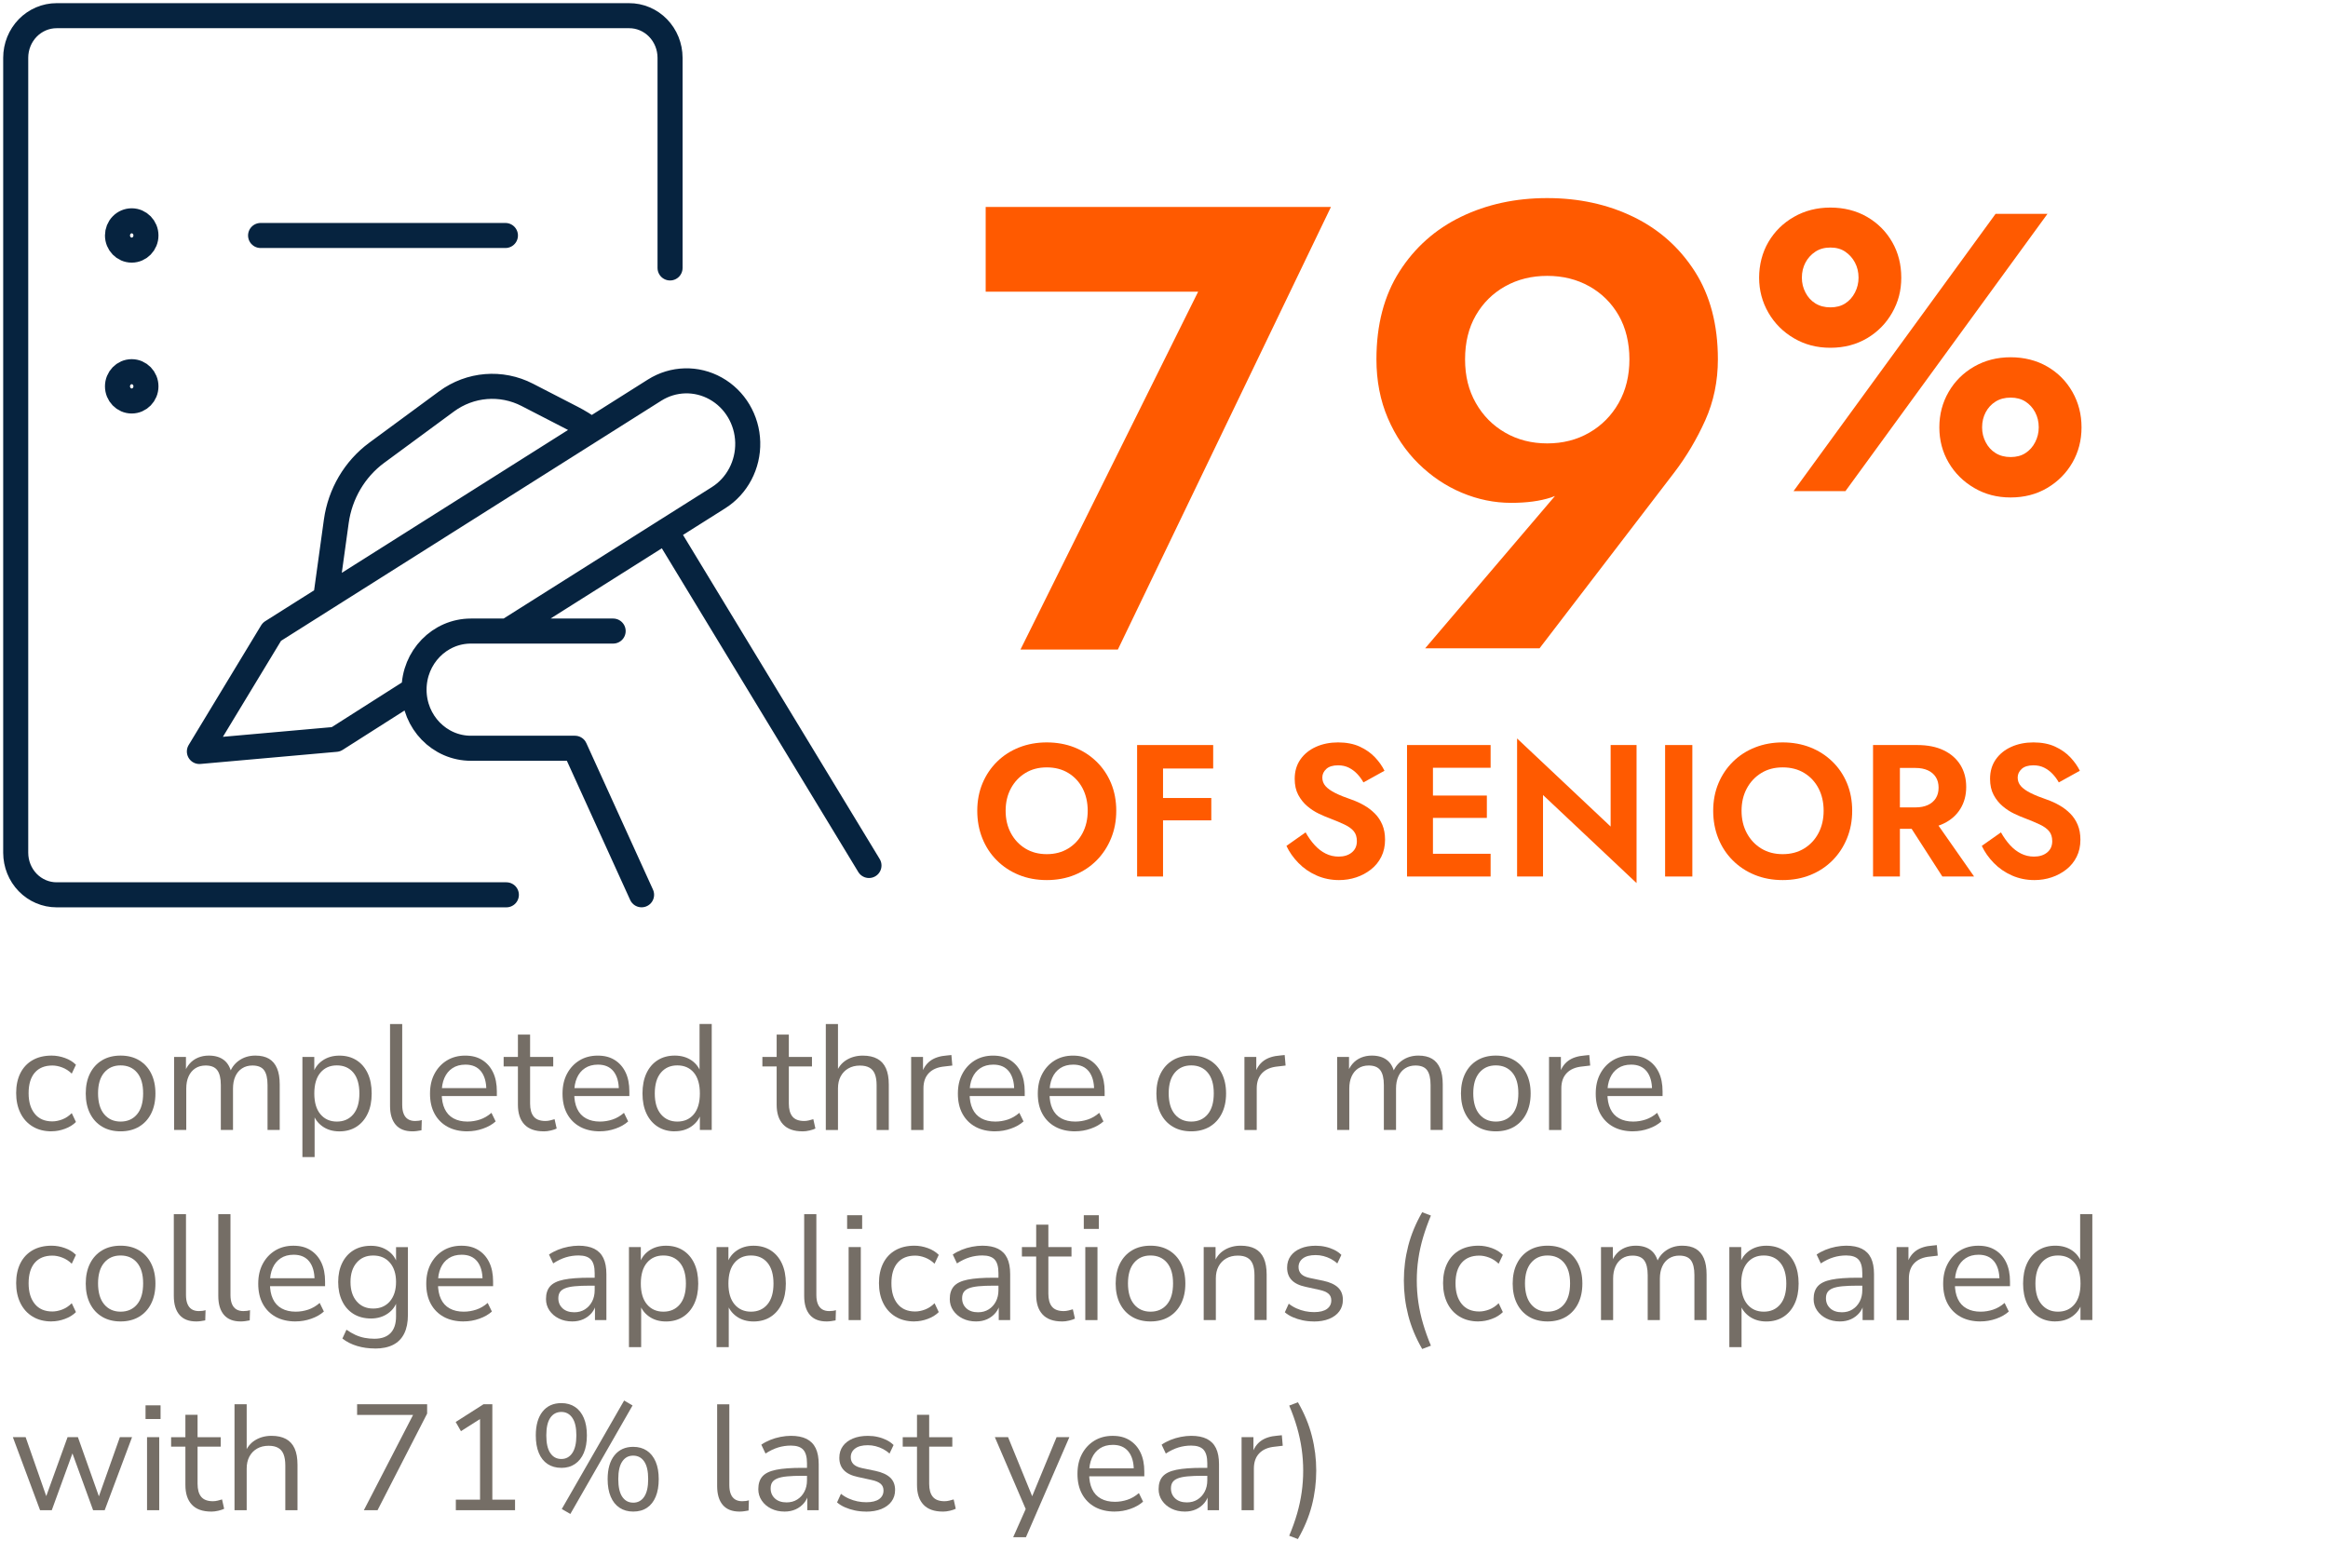 <?xml version="1.0" encoding="UTF-8"?>
<svg xmlns="http://www.w3.org/2000/svg" xmlns:xlink="http://www.w3.org/1999/xlink" id="Layer_2" viewBox="0 0 743.64 500.82">
  <defs>
    <style>.cls-1,.cls-2{fill:none;}.cls-2{stroke:#06233f;stroke-linecap:round;stroke-linejoin:round;stroke-width:8px;}.cls-3{fill:#ff5a00;}.cls-4{clip-path:url(#clippath-1);}.cls-5{fill:#756e66;}.cls-6{clip-path:url(#clippath);}</style>
    <clipPath id="clippath">
      <rect class="cls-1" x="2.96" width="740.69" height="500.82"></rect>
    </clipPath>
    <clipPath id="clippath-1">
      <rect class="cls-1" width="282.6" height="290.87"></rect>
    </clipPath>
  </defs>
  <g id="Layer_1-2">
    <g class="cls-6">
      <path class="cls-5" d="M16.49,361.42c-2.34,0-4.35-.51-6.05-1.54-1.7-1.02-3-2.46-3.91-4.3-.91-1.84-1.37-3.98-1.37-6.41s.46-4.59,1.37-6.38c.91-1.79,2.22-3.17,3.91-4.13,1.7-.96,3.71-1.44,6.05-1.44,1.44,0,2.86.26,4.27.77,1.41.51,2.58,1.23,3.5,2.16l-1.34,2.83c-.93-.9-1.94-1.55-3.05-1.97-1.1-.42-2.15-.62-3.14-.62-2.43,0-4.3.76-5.62,2.28-1.31,1.52-1.97,3.7-1.97,6.55s.66,4.98,1.97,6.6c1.31,1.62,3.18,2.42,5.62,2.42.99,0,2.04-.21,3.14-.62,1.1-.42,2.12-1.09,3.05-2.02l1.34,2.83c-.93.93-2.1,1.66-3.53,2.18-1.42.53-2.84.79-4.25.79Z"></path>
      <path class="cls-5" d="M38.52,361.42c-2.27,0-4.24-.5-5.9-1.49-1.66-.99-2.95-2.39-3.86-4.2-.91-1.81-1.37-3.94-1.37-6.41s.46-4.6,1.37-6.41c.91-1.81,2.2-3.21,3.86-4.2,1.66-.99,3.63-1.49,5.9-1.49s4.24.5,5.9,1.49c1.66.99,2.95,2.39,3.86,4.2.91,1.81,1.37,3.94,1.37,6.41s-.46,4.6-1.37,6.41c-.91,1.81-2.2,3.21-3.86,4.2-1.66.99-3.63,1.49-5.9,1.49ZM38.52,358.3c2.21,0,3.96-.78,5.26-2.33,1.3-1.55,1.94-3.78,1.94-6.7s-.65-5.09-1.94-6.62-3.05-2.3-5.26-2.3-3.92.77-5.23,2.3-1.97,3.74-1.97,6.62.66,5.14,1.97,6.7c1.31,1.55,3.06,2.33,5.23,2.33Z"></path>
      <path class="cls-5" d="M55.61,360.99v-23.33h3.79v5.18h-.53c.38-1.18.95-2.2,1.71-3.05.75-.85,1.65-1.49,2.69-1.92,1.04-.43,2.18-.65,3.43-.65,1.98,0,3.59.47,4.82,1.42,1.23.94,2.06,2.41,2.47,4.39h-.72c.58-1.79,1.61-3.21,3.1-4.25,1.49-1.04,3.22-1.56,5.21-1.56,1.76,0,3.21.34,4.34,1.01,1.13.67,1.99,1.69,2.57,3.05.58,1.36.86,3.08.86,5.16v14.54h-3.89v-14.35c0-2.14-.37-3.72-1.1-4.73-.74-1.01-1.98-1.51-3.74-1.51-1.25,0-2.34.3-3.29.91-.95.61-1.66,1.46-2.16,2.57s-.74,2.41-.74,3.91v13.2h-3.89v-14.35c0-2.14-.38-3.72-1.13-4.73-.75-1.01-1.99-1.51-3.72-1.51-1.28,0-2.38.3-3.31.91-.93.61-1.64,1.46-2.14,2.57-.5,1.1-.74,2.41-.74,3.91v13.2h-3.89Z"></path>
      <path class="cls-5" d="M96.6,369.63v-31.97h3.79v5.52h-.48c.51-1.82,1.53-3.27,3.05-4.34,1.52-1.07,3.34-1.61,5.45-1.61s3.9.49,5.45,1.46c1.55.98,2.75,2.37,3.6,4.18.85,1.81,1.27,3.96,1.27,6.46s-.42,4.6-1.27,6.41c-.85,1.81-2.04,3.21-3.58,4.2-1.54.99-3.36,1.49-5.47,1.49s-3.92-.54-5.42-1.61c-1.5-1.07-2.53-2.5-3.07-4.3h.58v14.11h-3.89ZM107.6,358.3c2.21,0,3.96-.78,5.26-2.33,1.3-1.55,1.94-3.77,1.94-6.65s-.65-5.14-1.94-6.67-3.05-2.3-5.26-2.3-3.92.77-5.23,2.3c-1.31,1.54-1.97,3.76-1.97,6.67s.66,5.1,1.97,6.65c1.31,1.55,3.05,2.33,5.23,2.33Z"></path>
      <path class="cls-5" d="M131.74,361.42c-2.37,0-4.15-.7-5.35-2.11-1.2-1.41-1.8-3.42-1.8-6.05v-26.11h3.89v25.82c0,1.12.15,2.06.46,2.83.3.77.76,1.34,1.37,1.73.61.38,1.36.58,2.26.58.38,0,.76-.02,1.13-.07.37-.05.71-.12,1.03-.22l-.1,3.26c-.51.1-1,.18-1.46.24-.46.06-.94.1-1.42.1Z"></path>
      <path class="cls-5" d="M149.31,361.42c-2.46,0-4.58-.49-6.36-1.46-1.78-.98-3.15-2.36-4.13-4.15-.98-1.79-1.46-3.94-1.46-6.43s.48-4.55,1.44-6.36c.96-1.81,2.28-3.22,3.96-4.25,1.68-1.02,3.62-1.54,5.83-1.54s3.92.46,5.42,1.39c1.5.93,2.66,2.24,3.48,3.94.82,1.7,1.22,3.73,1.22,6.1v1.49h-18.38v-2.54h15.79l-.77.62c0-2.56-.57-4.55-1.7-5.98-1.14-1.42-2.79-2.14-4.97-2.14-1.63,0-3.02.38-4.15,1.13-1.14.75-1.99,1.79-2.57,3.12-.58,1.33-.86,2.87-.86,4.63v.29c0,1.95.31,3.6.94,4.94.62,1.34,1.56,2.36,2.81,3.05,1.25.69,2.74,1.03,4.46,1.03,1.38,0,2.71-.22,4.01-.65,1.29-.43,2.52-1.14,3.67-2.14l1.34,2.74c-1.06.96-2.4,1.73-4.03,2.3-1.63.58-3.3.86-4.99.86Z"></path>
      <path class="cls-5" d="M173.69,361.42c-2.75,0-4.82-.74-6.19-2.21-1.38-1.47-2.06-3.57-2.06-6.29v-12.24h-4.56v-3.02h4.56v-7.15h3.89v7.15h7.39v3.02h-7.39v11.86c0,1.82.38,3.21,1.15,4.15.77.94,2.02,1.42,3.74,1.42.51,0,1.02-.06,1.54-.19s.98-.26,1.39-.38l.67,2.98c-.42.22-1.03.43-1.82.62-.8.19-1.57.29-2.3.29Z"></path>
      <path class="cls-5" d="M191.64,361.42c-2.46,0-4.58-.49-6.36-1.46-1.78-.98-3.15-2.36-4.13-4.15-.98-1.79-1.46-3.94-1.46-6.43s.48-4.55,1.44-6.36c.96-1.81,2.28-3.22,3.96-4.25,1.68-1.02,3.62-1.54,5.83-1.54s3.92.46,5.42,1.39c1.5.93,2.66,2.24,3.48,3.94.82,1.7,1.22,3.73,1.22,6.1v1.49h-18.38v-2.54h15.79l-.77.62c0-2.56-.57-4.55-1.7-5.98-1.14-1.42-2.79-2.14-4.97-2.14-1.63,0-3.02.38-4.15,1.13-1.14.75-1.99,1.79-2.57,3.12-.58,1.33-.86,2.87-.86,4.63v.29c0,1.95.31,3.6.94,4.94.62,1.34,1.56,2.36,2.81,3.05,1.25.69,2.74,1.03,4.46,1.03,1.38,0,2.71-.22,4.01-.65s2.52-1.14,3.67-2.14l1.34,2.74c-1.06.96-2.4,1.73-4.03,2.3-1.63.58-3.29.86-4.99.86Z"></path>
      <path class="cls-5" d="M215.55,361.42c-2.08,0-3.9-.5-5.45-1.49-1.55-.99-2.75-2.39-3.6-4.2-.85-1.81-1.27-3.94-1.27-6.41s.42-4.65,1.27-6.46c.85-1.81,2.05-3.2,3.6-4.18,1.55-.98,3.37-1.46,5.45-1.46s3.92.53,5.42,1.58c1.5,1.06,2.51,2.48,3.02,4.27h-.53v-15.94h3.89v33.84h-3.79v-5.57h.48c-.51,1.82-1.53,3.28-3.05,4.37-1.52,1.09-3.34,1.63-5.45,1.63ZM216.36,358.3c2.21,0,3.96-.78,5.26-2.33,1.3-1.55,1.94-3.77,1.94-6.65s-.65-5.14-1.94-6.67-3.05-2.3-5.26-2.3-3.92.77-5.23,2.3-1.97,3.76-1.97,6.67.66,5.1,1.97,6.65c1.31,1.55,3.06,2.33,5.23,2.33Z"></path>
      <path class="cls-5" d="M256.34,361.42c-2.75,0-4.82-.74-6.19-2.21-1.38-1.47-2.06-3.57-2.06-6.29v-12.24h-4.56v-3.02h4.56v-7.15h3.89v7.15h7.39v3.02h-7.39v11.86c0,1.82.38,3.21,1.15,4.15.77.94,2.02,1.42,3.74,1.42.51,0,1.02-.06,1.54-.19s.98-.26,1.39-.38l.67,2.98c-.42.22-1.03.43-1.82.62-.8.19-1.57.29-2.3.29Z"></path>
      <path class="cls-5" d="M263.79,360.99v-33.84h3.89v15.7h-.62c.67-1.86,1.77-3.26,3.29-4.2,1.52-.94,3.27-1.42,5.26-1.42,1.86,0,3.4.34,4.63,1.01,1.23.67,2.15,1.69,2.76,3.05.61,1.36.91,3.08.91,5.16v14.54h-3.89v-14.3c0-1.44-.18-2.62-.55-3.55-.37-.93-.94-1.62-1.73-2.06-.79-.45-1.8-.67-3.05-.67-1.41,0-2.64.3-3.7.91-1.06.61-1.87,1.46-2.45,2.54-.58,1.09-.86,2.37-.86,3.84v13.3h-3.89Z"></path>
      <path class="cls-5" d="M291.05,360.99v-23.33h3.79v5.52h-.48c.54-1.89,1.49-3.32,2.83-4.3,1.34-.98,3.12-1.54,5.33-1.7l1.39-.14.29,3.36-2.45.29c-2.18.19-3.85.89-5.02,2.09-1.17,1.2-1.75,2.84-1.75,4.92v13.3h-3.94Z"></path>
      <path class="cls-5" d="M317.93,361.42c-2.46,0-4.58-.49-6.36-1.46-1.78-.98-3.15-2.36-4.13-4.15-.98-1.79-1.46-3.94-1.46-6.43s.48-4.55,1.44-6.36c.96-1.81,2.28-3.22,3.96-4.25,1.68-1.02,3.62-1.54,5.83-1.54s3.92.46,5.42,1.39c1.5.93,2.66,2.24,3.48,3.94.82,1.7,1.22,3.73,1.22,6.1v1.49h-18.38v-2.54h15.79l-.77.62c0-2.56-.57-4.55-1.7-5.98-1.14-1.42-2.79-2.14-4.97-2.14-1.63,0-3.02.38-4.15,1.13-1.14.75-1.99,1.79-2.57,3.12-.58,1.33-.86,2.87-.86,4.63v.29c0,1.95.31,3.6.94,4.94.62,1.34,1.56,2.36,2.81,3.05,1.25.69,2.74,1.03,4.46,1.03,1.38,0,2.71-.22,4.01-.65,1.29-.43,2.52-1.14,3.67-2.14l1.34,2.74c-1.06.96-2.4,1.73-4.03,2.3-1.63.58-3.3.86-4.99.86Z"></path>
      <path class="cls-5" d="M343.46,361.42c-2.46,0-4.58-.49-6.36-1.46-1.78-.98-3.15-2.36-4.13-4.15-.98-1.79-1.46-3.94-1.46-6.43s.48-4.55,1.44-6.36c.96-1.81,2.28-3.22,3.96-4.25,1.68-1.02,3.62-1.54,5.83-1.54s3.92.46,5.42,1.39c1.5.93,2.66,2.24,3.48,3.94.82,1.7,1.22,3.73,1.22,6.1v1.49h-18.38v-2.54h15.79l-.77.62c0-2.56-.57-4.55-1.7-5.98-1.14-1.42-2.79-2.14-4.97-2.14-1.63,0-3.02.38-4.15,1.13-1.14.75-1.99,1.79-2.57,3.12-.58,1.33-.86,2.87-.86,4.63v.29c0,1.95.31,3.6.94,4.94.62,1.34,1.56,2.36,2.81,3.05,1.25.69,2.74,1.03,4.46,1.03,1.38,0,2.71-.22,4.01-.65s2.52-1.14,3.67-2.14l1.34,2.74c-1.06.96-2.4,1.73-4.03,2.3-1.63.58-3.3.86-4.99.86Z"></path>
      <path class="cls-5" d="M380.52,361.42c-2.27,0-4.24-.5-5.9-1.49-1.66-.99-2.95-2.39-3.86-4.2-.91-1.81-1.37-3.94-1.37-6.41s.46-4.6,1.37-6.41c.91-1.81,2.2-3.21,3.86-4.2,1.66-.99,3.63-1.49,5.9-1.49s4.24.5,5.9,1.49c1.66.99,2.95,2.39,3.86,4.2.91,1.81,1.37,3.94,1.37,6.41s-.46,4.6-1.37,6.41c-.91,1.81-2.2,3.21-3.86,4.2-1.66.99-3.63,1.49-5.9,1.49ZM380.52,358.3c2.21,0,3.96-.78,5.26-2.33,1.3-1.55,1.94-3.78,1.94-6.7s-.65-5.09-1.94-6.62-3.05-2.3-5.26-2.3-3.92.77-5.23,2.3c-1.31,1.54-1.97,3.74-1.97,6.62s.66,5.14,1.97,6.7c1.31,1.55,3.06,2.33,5.23,2.33Z"></path>
      <path class="cls-5" d="M397.51,360.99v-23.33h3.79v5.52h-.48c.54-1.89,1.49-3.32,2.83-4.3,1.34-.98,3.12-1.54,5.33-1.7l1.39-.14.29,3.36-2.45.29c-2.18.19-3.85.89-5.02,2.09-1.17,1.2-1.75,2.84-1.75,4.92v13.3h-3.94Z"></path>
      <path class="cls-5" d="M427.13,360.99v-23.33h3.79v5.18h-.53c.38-1.18.95-2.2,1.7-3.05.75-.85,1.65-1.49,2.69-1.92,1.04-.43,2.18-.65,3.43-.65,1.98,0,3.59.47,4.82,1.42,1.23.94,2.06,2.41,2.47,4.39h-.72c.58-1.79,1.61-3.21,3.1-4.25,1.49-1.04,3.22-1.56,5.21-1.56,1.76,0,3.21.34,4.34,1.01,1.13.67,1.99,1.69,2.57,3.05.58,1.36.86,3.08.86,5.16v14.54h-3.89v-14.35c0-2.14-.37-3.72-1.1-4.73-.74-1.01-1.98-1.51-3.74-1.51-1.25,0-2.34.3-3.29.91-.94.61-1.66,1.46-2.16,2.57-.5,1.1-.74,2.41-.74,3.91v13.2h-3.89v-14.35c0-2.14-.38-3.72-1.13-4.73-.75-1.01-1.99-1.51-3.72-1.51-1.28,0-2.38.3-3.31.91-.93.61-1.64,1.46-2.14,2.57-.5,1.1-.74,2.41-.74,3.91v13.2h-3.89Z"></path>
      <path class="cls-5" d="M477.81,361.42c-2.27,0-4.24-.5-5.9-1.49-1.66-.99-2.95-2.39-3.86-4.2-.91-1.81-1.37-3.94-1.37-6.41s.46-4.6,1.37-6.41c.91-1.81,2.2-3.21,3.86-4.2,1.66-.99,3.63-1.49,5.9-1.49s4.24.5,5.9,1.49c1.66.99,2.95,2.39,3.86,4.2.91,1.81,1.37,3.94,1.37,6.41s-.46,4.6-1.37,6.41c-.91,1.81-2.2,3.21-3.86,4.2-1.66.99-3.63,1.49-5.9,1.49ZM477.81,358.3c2.21,0,3.96-.78,5.26-2.33,1.3-1.55,1.94-3.78,1.94-6.7s-.65-5.09-1.94-6.62-3.05-2.3-5.26-2.3-3.92.77-5.23,2.3-1.97,3.74-1.97,6.62.66,5.14,1.97,6.7c1.31,1.55,3.06,2.33,5.23,2.33Z"></path>
      <path class="cls-5" d="M494.81,360.99v-23.33h3.79v5.52h-.48c.54-1.89,1.49-3.32,2.83-4.3,1.34-.98,3.12-1.54,5.33-1.7l1.39-.14.29,3.36-2.45.29c-2.18.19-3.85.89-5.02,2.09-1.17,1.2-1.75,2.84-1.75,4.92v13.3h-3.94Z"></path>
      <path class="cls-5" d="M521.68,361.42c-2.46,0-4.58-.49-6.36-1.46-1.78-.98-3.15-2.36-4.13-4.15-.98-1.79-1.46-3.94-1.46-6.43s.48-4.55,1.44-6.36c.96-1.81,2.28-3.22,3.96-4.25,1.68-1.02,3.62-1.54,5.83-1.54s3.92.46,5.42,1.39c1.5.93,2.66,2.24,3.48,3.94.82,1.7,1.22,3.73,1.22,6.1v1.49h-18.38v-2.54h15.79l-.77.62c0-2.56-.57-4.55-1.71-5.98-1.14-1.42-2.79-2.14-4.97-2.14-1.63,0-3.02.38-4.15,1.13-1.14.75-1.99,1.79-2.57,3.12-.58,1.33-.86,2.87-.86,4.63v.29c0,1.95.31,3.6.94,4.94.62,1.34,1.56,2.36,2.81,3.05,1.25.69,2.74,1.03,4.46,1.03,1.38,0,2.71-.22,4.01-.65,1.3-.43,2.52-1.14,3.67-2.14l1.34,2.74c-1.06.96-2.4,1.73-4.03,2.3-1.63.58-3.3.86-4.99.86Z"></path>
      <path class="cls-5" d="M16.49,422.15c-2.34,0-4.35-.51-6.05-1.54-1.7-1.02-3-2.46-3.91-4.3-.91-1.84-1.37-3.98-1.37-6.41s.46-4.59,1.37-6.38c.91-1.79,2.22-3.17,3.91-4.13,1.7-.96,3.71-1.44,6.05-1.44,1.44,0,2.86.26,4.27.77,1.41.51,2.58,1.23,3.5,2.16l-1.34,2.83c-.93-.9-1.94-1.55-3.05-1.97-1.1-.42-2.15-.62-3.14-.62-2.43,0-4.3.76-5.62,2.28-1.31,1.52-1.97,3.7-1.97,6.55s.66,4.98,1.97,6.6c1.31,1.62,3.18,2.42,5.62,2.42.99,0,2.04-.21,3.14-.62,1.1-.42,2.12-1.09,3.05-2.02l1.34,2.83c-.93.93-2.1,1.66-3.53,2.18-1.42.53-2.84.79-4.25.79Z"></path>
      <path class="cls-5" d="M38.52,422.15c-2.27,0-4.24-.5-5.9-1.49-1.66-.99-2.95-2.39-3.86-4.2-.91-1.81-1.37-3.94-1.37-6.41s.46-4.6,1.37-6.41c.91-1.81,2.2-3.21,3.86-4.2,1.66-.99,3.63-1.49,5.9-1.49s4.24.5,5.9,1.49c1.66.99,2.95,2.39,3.86,4.2.91,1.81,1.37,3.94,1.37,6.41s-.46,4.6-1.37,6.41c-.91,1.81-2.2,3.21-3.86,4.2-1.66.99-3.63,1.49-5.9,1.49ZM38.52,419.03c2.21,0,3.96-.78,5.26-2.33,1.3-1.55,1.94-3.78,1.94-6.7s-.65-5.09-1.94-6.62-3.05-2.3-5.26-2.3-3.92.77-5.23,2.3-1.97,3.74-1.97,6.62.66,5.14,1.97,6.7c1.31,1.55,3.06,2.33,5.23,2.33Z"></path>
      <path class="cls-5" d="M62.67,422.15c-2.37,0-4.15-.7-5.35-2.11-1.2-1.41-1.8-3.42-1.8-6.05v-26.11h3.89v25.82c0,1.12.15,2.06.46,2.83s.76,1.34,1.37,1.73c.61.38,1.36.58,2.26.58.38,0,.76-.02,1.13-.07.37-.05.71-.12,1.03-.22l-.1,3.26c-.51.1-1,.18-1.46.24-.46.06-.94.1-1.42.1Z"></path>
      <path class="cls-5" d="M76.88,422.15c-2.37,0-4.15-.7-5.35-2.11-1.2-1.41-1.8-3.42-1.8-6.05v-26.11h3.89v25.82c0,1.12.15,2.06.46,2.83s.76,1.34,1.37,1.73c.61.38,1.36.58,2.26.58.38,0,.76-.02,1.13-.07.37-.05.71-.12,1.03-.22l-.1,3.26c-.51.1-1,.18-1.46.24-.46.06-.94.1-1.42.1Z"></path>
      <path class="cls-5" d="M94.44,422.15c-2.46,0-4.58-.49-6.36-1.46-1.78-.98-3.15-2.36-4.13-4.15-.98-1.79-1.46-3.94-1.46-6.43s.48-4.55,1.44-6.36c.96-1.81,2.28-3.22,3.96-4.25,1.68-1.02,3.62-1.54,5.83-1.54s3.92.46,5.42,1.39c1.5.93,2.66,2.24,3.48,3.94.82,1.7,1.22,3.73,1.22,6.1v1.49h-18.38v-2.54h15.79l-.77.62c0-2.56-.57-4.55-1.7-5.98-1.14-1.42-2.79-2.14-4.97-2.14-1.63,0-3.02.38-4.15,1.13-1.14.75-1.99,1.79-2.57,3.12-.58,1.33-.86,2.87-.86,4.63v.29c0,1.95.31,3.6.94,4.94.62,1.34,1.56,2.36,2.81,3.05,1.25.69,2.74,1.03,4.46,1.03,1.38,0,2.71-.22,4.01-.65,1.29-.43,2.52-1.14,3.67-2.14l1.34,2.74c-1.06.96-2.4,1.73-4.03,2.3-1.63.58-3.3.86-4.99.86Z"></path>
      <path class="cls-5" d="M119.79,430.79c-2.02,0-3.91-.26-5.69-.79-1.78-.53-3.35-1.32-4.73-2.38l1.3-2.83c.96.67,1.91,1.22,2.86,1.66.94.43,1.92.74,2.93.94,1.01.19,2.06.29,3.14.29,2.27,0,3.99-.61,5.16-1.82,1.17-1.22,1.75-2.98,1.75-5.28v-5.42h.48c-.48,1.86-1.5,3.33-3.05,4.42-1.55,1.09-3.37,1.63-5.45,1.63s-4-.49-5.57-1.46c-1.57-.98-2.78-2.34-3.62-4.1-.85-1.76-1.27-3.79-1.27-6.1s.42-4.33,1.27-6.07c.85-1.74,2.05-3.1,3.62-4.06s3.42-1.44,5.57-1.44,3.94.54,5.47,1.61c1.54,1.07,2.53,2.52,2.98,4.34h-.43v-5.52h3.79v21.65c0,2.37-.39,4.35-1.18,5.95-.79,1.6-1.96,2.8-3.53,3.6-1.57.8-3.5,1.2-5.81,1.2ZM119.21,418.03c2.24,0,4.02-.77,5.33-2.3,1.31-1.54,1.97-3.6,1.97-6.19s-.66-4.65-1.97-6.17c-1.31-1.52-3.09-2.28-5.33-2.28s-3.97.76-5.28,2.28c-1.31,1.52-1.97,3.58-1.97,6.17s.65,4.66,1.97,6.19,3.07,2.3,5.28,2.3Z"></path>
      <path class="cls-5" d="M148.11,422.15c-2.46,0-4.58-.49-6.36-1.46-1.78-.98-3.15-2.36-4.13-4.15-.98-1.79-1.46-3.94-1.46-6.43s.48-4.55,1.44-6.36c.96-1.81,2.28-3.22,3.96-4.25,1.68-1.02,3.62-1.54,5.83-1.54s3.92.46,5.42,1.39c1.5.93,2.66,2.24,3.48,3.94.82,1.7,1.22,3.73,1.22,6.1v1.49h-18.38v-2.54h15.79l-.77.62c0-2.56-.57-4.55-1.7-5.98-1.14-1.42-2.79-2.14-4.97-2.14-1.63,0-3.02.38-4.15,1.13-1.14.75-1.99,1.79-2.57,3.12-.58,1.33-.86,2.87-.86,4.63v.29c0,1.95.31,3.6.94,4.94.62,1.34,1.56,2.36,2.81,3.05,1.25.69,2.74,1.03,4.46,1.03,1.38,0,2.71-.22,4.01-.65s2.52-1.14,3.67-2.14l1.34,2.74c-1.06.96-2.4,1.73-4.03,2.3-1.63.58-3.29.86-4.99.86Z"></path>
      <path class="cls-5" d="M182.81,422.15c-1.6,0-3.03-.31-4.3-.94s-2.26-1.48-3-2.57-1.1-2.3-1.1-3.65c0-1.73.44-3.09,1.32-4.08.88-.99,2.33-1.7,4.37-2.11,2.03-.42,4.81-.62,8.33-.62h2.16v2.54h-2.11c-1.95,0-3.58.06-4.9.19-1.31.13-2.35.35-3.12.67-.77.32-1.31.74-1.63,1.25-.32.51-.48,1.15-.48,1.92,0,1.31.46,2.38,1.37,3.22.91.83,2.15,1.25,3.72,1.25,1.28,0,2.41-.3,3.38-.91.97-.61,1.74-1.44,2.3-2.5.56-1.06.84-2.27.84-3.65v-5.47c0-1.98-.4-3.42-1.2-4.3-.8-.88-2.11-1.32-3.94-1.32-1.41,0-2.77.2-4.08.6-1.31.4-2.66,1.05-4.03,1.94l-1.34-2.83c.83-.58,1.78-1.08,2.83-1.51,1.06-.43,2.16-.76,3.31-.98,1.15-.22,2.26-.34,3.31-.34,2.02,0,3.68.33,4.99.98,1.31.66,2.29,1.65,2.93,2.98.64,1.33.96,3.03.96,5.11v14.69h-3.65v-5.42h.43c-.26,1.22-.74,2.26-1.46,3.12-.72.86-1.61,1.54-2.66,2.02-1.06.48-2.24.72-3.55.72Z"></path>
      <path class="cls-5" d="M200.91,430.36v-31.97h3.79v5.52h-.48c.51-1.82,1.53-3.27,3.05-4.34,1.52-1.07,3.34-1.61,5.45-1.61s3.9.49,5.45,1.46c1.55.98,2.75,2.37,3.6,4.18.85,1.81,1.27,3.96,1.27,6.46s-.42,4.6-1.27,6.41c-.85,1.81-2.04,3.21-3.58,4.2-1.54.99-3.36,1.49-5.47,1.49s-3.92-.54-5.42-1.61c-1.5-1.07-2.53-2.5-3.07-4.3h.58v14.11h-3.89ZM211.9,419.03c2.21,0,3.96-.78,5.26-2.33,1.3-1.55,1.94-3.77,1.94-6.65s-.65-5.14-1.94-6.67-3.05-2.3-5.26-2.3-3.92.77-5.23,2.3c-1.31,1.54-1.97,3.76-1.97,6.67s.66,5.1,1.97,6.65c1.31,1.55,3.05,2.33,5.23,2.33Z"></path>
      <path class="cls-5" d="M228.89,430.36v-31.97h3.79v5.52h-.48c.51-1.82,1.53-3.27,3.05-4.34,1.52-1.07,3.34-1.61,5.45-1.61s3.9.49,5.45,1.46c1.55.98,2.75,2.37,3.6,4.18.85,1.81,1.27,3.96,1.27,6.46s-.42,4.6-1.27,6.41c-.85,1.81-2.04,3.21-3.58,4.2-1.54.99-3.36,1.49-5.47,1.49s-3.92-.54-5.42-1.61c-1.5-1.07-2.53-2.5-3.07-4.3h.58v14.11h-3.89ZM239.88,419.03c2.21,0,3.96-.78,5.26-2.33,1.3-1.55,1.94-3.77,1.94-6.65s-.65-5.14-1.94-6.67c-1.29-1.54-3.05-2.3-5.26-2.3s-3.92.77-5.23,2.3c-1.31,1.54-1.97,3.76-1.97,6.67s.66,5.1,1.97,6.65c1.31,1.55,3.06,2.33,5.23,2.33Z"></path>
      <path class="cls-5" d="M264.03,422.15c-2.37,0-4.15-.7-5.35-2.11-1.2-1.41-1.8-3.42-1.8-6.05v-26.11h3.89v25.82c0,1.12.15,2.06.46,2.83s.76,1.34,1.37,1.73c.61.38,1.36.58,2.26.58.38,0,.76-.02,1.13-.07.37-.05.71-.12,1.03-.22l-.1,3.26c-.51.1-1,.18-1.46.24-.46.06-.94.1-1.42.1Z"></path>
      <path class="cls-5" d="M270.6,392.59v-4.37h4.8v4.37h-4.8ZM271.08,421.72v-23.33h3.89v23.33h-3.89Z"></path>
      <path class="cls-5" d="M292.1,422.15c-2.34,0-4.35-.51-6.05-1.54-1.7-1.02-3-2.46-3.91-4.3-.91-1.84-1.37-3.98-1.37-6.41s.46-4.59,1.37-6.38c.91-1.79,2.21-3.17,3.91-4.13s3.71-1.44,6.05-1.44c1.44,0,2.86.26,4.27.77,1.41.51,2.58,1.23,3.5,2.16l-1.34,2.83c-.93-.9-1.94-1.55-3.05-1.97-1.1-.42-2.15-.62-3.14-.62-2.43,0-4.3.76-5.62,2.28-1.31,1.52-1.97,3.7-1.97,6.55s.66,4.98,1.97,6.6c1.31,1.62,3.18,2.42,5.62,2.42.99,0,2.04-.21,3.14-.62,1.1-.42,2.12-1.09,3.05-2.02l1.34,2.83c-.93.93-2.1,1.66-3.53,2.18-1.42.53-2.84.79-4.25.79Z"></path>
      <path class="cls-5" d="M311.79,422.15c-1.6,0-3.03-.31-4.3-.94-1.26-.62-2.26-1.48-3-2.57-.74-1.09-1.1-2.3-1.1-3.65,0-1.73.44-3.09,1.32-4.08.88-.99,2.33-1.7,4.37-2.11,2.03-.42,4.81-.62,8.33-.62h2.16v2.54h-2.11c-1.95,0-3.58.06-4.9.19-1.31.13-2.35.35-3.12.67-.77.32-1.31.74-1.63,1.25-.32.51-.48,1.15-.48,1.92,0,1.31.46,2.38,1.37,3.22.91.83,2.15,1.25,3.72,1.25,1.28,0,2.41-.3,3.38-.91.98-.61,1.74-1.44,2.3-2.5.56-1.06.84-2.27.84-3.65v-5.47c0-1.98-.4-3.42-1.2-4.3-.8-.88-2.11-1.32-3.94-1.32-1.41,0-2.77.2-4.08.6-1.31.4-2.66,1.05-4.03,1.94l-1.34-2.83c.83-.58,1.78-1.08,2.83-1.51,1.06-.43,2.16-.76,3.31-.98,1.15-.22,2.26-.34,3.31-.34,2.02,0,3.68.33,4.99.98,1.31.66,2.29,1.65,2.93,2.98.64,1.33.96,3.03.96,5.11v14.69h-3.65v-5.42h.43c-.26,1.22-.74,2.26-1.46,3.12-.72.86-1.61,1.54-2.66,2.02s-2.24.72-3.55.72Z"></path>
      <path class="cls-5" d="M339.24,422.15c-2.75,0-4.82-.74-6.19-2.21-1.38-1.47-2.06-3.57-2.06-6.29v-12.24h-4.56v-3.02h4.56v-7.15h3.89v7.15h7.39v3.02h-7.39v11.86c0,1.82.38,3.21,1.15,4.15.77.94,2.02,1.42,3.74,1.42.51,0,1.02-.06,1.54-.19.51-.13.98-.26,1.39-.38l.67,2.98c-.42.22-1.02.43-1.82.62s-1.57.29-2.3.29Z"></path>
      <path class="cls-5" d="M346.2,392.59v-4.37h4.8v4.37h-4.8ZM346.68,421.72v-23.33h3.89v23.33h-3.89Z"></path>
      <path class="cls-5" d="M367.51,422.15c-2.27,0-4.24-.5-5.9-1.49-1.66-.99-2.95-2.39-3.86-4.2-.91-1.81-1.37-3.94-1.37-6.41s.46-4.6,1.37-6.41c.91-1.81,2.2-3.21,3.86-4.2,1.66-.99,3.63-1.49,5.9-1.49s4.24.5,5.9,1.49c1.66.99,2.95,2.39,3.86,4.2.91,1.81,1.37,3.94,1.37,6.41s-.46,4.6-1.37,6.41c-.91,1.81-2.2,3.21-3.86,4.2-1.66.99-3.63,1.49-5.9,1.49ZM367.51,419.03c2.21,0,3.96-.78,5.26-2.33,1.3-1.55,1.94-3.78,1.94-6.7s-.65-5.09-1.94-6.62-3.05-2.3-5.26-2.3-3.92.77-5.23,2.3-1.97,3.74-1.97,6.62.66,5.14,1.97,6.7c1.31,1.55,3.06,2.33,5.23,2.33Z"></path>
      <path class="cls-5" d="M384.5,421.72v-23.33h3.79v5.18h-.53c.67-1.86,1.77-3.26,3.29-4.2,1.52-.94,3.27-1.42,5.26-1.42,1.86,0,3.4.33,4.63.98,1.23.66,2.15,1.67,2.76,3.05.61,1.38.91,3.1.91,5.18v14.54h-3.89v-14.3c0-1.44-.18-2.62-.55-3.55-.37-.93-.94-1.62-1.73-2.06-.79-.45-1.8-.67-3.05-.67-1.41,0-2.64.3-3.7.91-1.06.61-1.87,1.46-2.45,2.54-.58,1.09-.86,2.37-.86,3.84v13.3h-3.89Z"></path>
      <path class="cls-5" d="M419.64,422.15c-1.22,0-2.39-.12-3.53-.36-1.14-.24-2.19-.58-3.17-1.01-.98-.43-1.82-.95-2.52-1.56l1.25-2.74c.77.61,1.6,1.11,2.5,1.51.9.4,1.81.7,2.74.89s1.87.29,2.83.29c1.82,0,3.2-.34,4.13-1.01.93-.67,1.39-1.58,1.39-2.74,0-.9-.3-1.61-.91-2.14-.61-.53-1.57-.94-2.88-1.22l-4.37-.96c-2.02-.42-3.51-1.14-4.49-2.16-.98-1.02-1.46-2.35-1.46-3.98,0-1.44.38-2.68,1.13-3.72.75-1.04,1.82-1.85,3.19-2.42,1.38-.58,2.98-.86,4.8-.86,1.09,0,2.13.11,3.12.34.99.22,1.93.55,2.81.98s1.64.97,2.28,1.61l-1.3,2.74c-.61-.58-1.3-1.06-2.06-1.46-.77-.4-1.56-.7-2.38-.91-.82-.21-1.64-.31-2.47-.31-1.79,0-3.15.35-4.08,1.06-.93.7-1.39,1.63-1.39,2.78,0,.9.29,1.63.86,2.21.58.58,1.47.99,2.69,1.25l4.37.91c2.08.45,3.64,1.16,4.68,2.14,1.04.98,1.56,2.3,1.56,3.96,0,1.41-.38,2.63-1.15,3.67-.77,1.04-1.85,1.84-3.24,2.4-1.39.56-3.03.84-4.92.84Z"></path>
      <path class="cls-5" d="M454.29,430.94c-2.05-3.55-3.54-7.14-4.46-10.75-.93-3.62-1.39-7.31-1.39-11.09s.46-7.47,1.39-11.09c.93-3.62,2.42-7.2,4.46-10.75l2.79,1.06c-.99,2.37-1.82,4.7-2.5,6.98-.67,2.29-1.18,4.57-1.51,6.84-.34,2.27-.5,4.59-.5,6.96s.17,4.65.5,6.94c.34,2.29.84,4.57,1.51,6.84.67,2.27,1.5,4.61,2.5,7.01l-2.79,1.06Z"></path>
      <path class="cls-5" d="M472.29,422.15c-2.34,0-4.35-.51-6.05-1.54-1.7-1.02-3-2.46-3.91-4.3-.91-1.84-1.37-3.98-1.37-6.41s.46-4.59,1.37-6.38c.91-1.79,2.21-3.17,3.91-4.13s3.71-1.44,6.05-1.44c1.44,0,2.86.26,4.27.77,1.41.51,2.58,1.23,3.5,2.16l-1.34,2.83c-.93-.9-1.94-1.55-3.05-1.97-1.1-.42-2.15-.62-3.14-.62-2.43,0-4.3.76-5.62,2.28-1.31,1.52-1.97,3.7-1.97,6.55s.66,4.98,1.97,6.6c1.31,1.62,3.18,2.42,5.62,2.42.99,0,2.04-.21,3.14-.62,1.1-.42,2.12-1.09,3.05-2.02l1.34,2.83c-.93.93-2.1,1.66-3.53,2.18-1.42.53-2.84.79-4.25.79Z"></path>
      <path class="cls-5" d="M494.33,422.15c-2.27,0-4.24-.5-5.9-1.49-1.66-.99-2.95-2.39-3.86-4.2-.91-1.81-1.37-3.94-1.37-6.41s.46-4.6,1.37-6.41c.91-1.81,2.2-3.21,3.86-4.2,1.66-.99,3.63-1.49,5.9-1.49s4.24.5,5.9,1.49c1.66.99,2.95,2.39,3.86,4.2.91,1.81,1.37,3.94,1.37,6.41s-.46,4.6-1.37,6.41c-.91,1.81-2.2,3.21-3.86,4.2-1.66.99-3.63,1.49-5.9,1.49ZM494.33,419.03c2.21,0,3.96-.78,5.26-2.33,1.3-1.55,1.94-3.78,1.94-6.7s-.65-5.09-1.94-6.62-3.05-2.3-5.26-2.3-3.92.77-5.23,2.3c-1.31,1.54-1.97,3.74-1.97,6.62s.66,5.14,1.97,6.7c1.31,1.55,3.06,2.33,5.23,2.33Z"></path>
      <path class="cls-5" d="M511.41,421.72v-23.33h3.79v5.18h-.53c.38-1.18.95-2.2,1.7-3.05.75-.85,1.65-1.49,2.69-1.92,1.04-.43,2.18-.65,3.43-.65,1.98,0,3.59.47,4.82,1.42,1.23.94,2.06,2.41,2.47,4.39h-.72c.58-1.79,1.61-3.21,3.1-4.25,1.49-1.04,3.22-1.56,5.21-1.56,1.76,0,3.21.34,4.34,1.01s1.99,1.69,2.57,3.05c.58,1.36.86,3.08.86,5.16v14.54h-3.89v-14.35c0-2.14-.37-3.72-1.1-4.73-.74-1.01-1.98-1.51-3.74-1.51-1.25,0-2.34.3-3.29.91-.94.61-1.66,1.46-2.16,2.57s-.74,2.41-.74,3.91v13.2h-3.89v-14.35c0-2.14-.38-3.72-1.13-4.73-.75-1.01-1.99-1.51-3.72-1.51-1.28,0-2.38.3-3.31.91-.93.61-1.64,1.46-2.14,2.57s-.74,2.41-.74,3.91v13.2h-3.89Z"></path>
      <path class="cls-5" d="M552.41,430.36v-31.97h3.79v5.52h-.48c.51-1.82,1.53-3.27,3.05-4.34,1.52-1.07,3.34-1.61,5.45-1.61s3.89.49,5.45,1.46c1.55.98,2.75,2.37,3.6,4.18.85,1.81,1.27,3.96,1.27,6.46s-.42,4.6-1.27,6.41c-.85,1.81-2.04,3.21-3.58,4.2-1.54.99-3.36,1.49-5.47,1.49s-3.92-.54-5.42-1.61c-1.51-1.07-2.53-2.5-3.07-4.3h.58v14.11h-3.89ZM563.4,419.03c2.21,0,3.96-.78,5.26-2.33,1.3-1.55,1.94-3.77,1.94-6.65s-.65-5.14-1.94-6.67-3.05-2.3-5.26-2.3-3.92.77-5.23,2.3-1.97,3.76-1.97,6.67.66,5.1,1.97,6.65c1.31,1.55,3.06,2.33,5.23,2.33Z"></path>
      <path class="cls-5" d="M587.73,422.15c-1.6,0-3.03-.31-4.3-.94s-2.26-1.48-3-2.57-1.1-2.3-1.1-3.65c0-1.73.44-3.09,1.32-4.08.88-.99,2.33-1.7,4.37-2.11,2.03-.42,4.81-.62,8.33-.62h2.16v2.54h-2.11c-1.95,0-3.58.06-4.9.19-1.31.13-2.35.35-3.12.67-.77.32-1.31.74-1.63,1.25-.32.51-.48,1.15-.48,1.92,0,1.31.46,2.38,1.37,3.22.91.83,2.15,1.25,3.72,1.25,1.28,0,2.41-.3,3.38-.91.97-.61,1.74-1.44,2.3-2.5.56-1.06.84-2.27.84-3.65v-5.47c0-1.98-.4-3.42-1.2-4.3-.8-.88-2.11-1.32-3.94-1.32-1.41,0-2.77.2-4.08.6-1.31.4-2.66,1.05-4.03,1.94l-1.34-2.83c.83-.58,1.78-1.08,2.83-1.51,1.06-.43,2.16-.76,3.31-.98,1.15-.22,2.26-.34,3.31-.34,2.02,0,3.68.33,4.99.98,1.31.66,2.29,1.65,2.93,2.98.64,1.33.96,3.03.96,5.11v14.69h-3.65v-5.42h.43c-.26,1.22-.74,2.26-1.46,3.12-.72.86-1.61,1.54-2.66,2.02-1.06.48-2.24.72-3.55.72Z"></path>
      <path class="cls-5" d="M605.83,421.72v-23.33h3.79v5.52h-.48c.54-1.89,1.49-3.32,2.83-4.3,1.34-.98,3.12-1.54,5.33-1.7l1.39-.14.29,3.36-2.45.29c-2.18.19-3.85.89-5.02,2.09-1.17,1.2-1.75,2.84-1.75,4.92v13.3h-3.94Z"></path>
      <path class="cls-5" d="M632.66,422.15c-2.46,0-4.58-.49-6.36-1.46-1.78-.98-3.15-2.36-4.13-4.15-.98-1.79-1.46-3.94-1.46-6.43s.48-4.55,1.44-6.36c.96-1.81,2.28-3.22,3.96-4.25,1.68-1.02,3.62-1.54,5.83-1.54s3.92.46,5.42,1.39c1.5.93,2.66,2.24,3.48,3.94.82,1.7,1.22,3.73,1.22,6.1v1.49h-18.38v-2.54h15.79l-.77.62c0-2.56-.57-4.55-1.7-5.98-1.14-1.42-2.79-2.14-4.97-2.14-1.63,0-3.02.38-4.15,1.13-1.14.75-1.99,1.79-2.57,3.12-.58,1.33-.86,2.87-.86,4.63v.29c0,1.95.31,3.6.94,4.94.62,1.34,1.56,2.36,2.81,3.05,1.25.69,2.74,1.03,4.46,1.03,1.38,0,2.71-.22,4.01-.65,1.29-.43,2.52-1.14,3.67-2.14l1.34,2.74c-1.06.96-2.4,1.73-4.03,2.3-1.63.58-3.3.86-4.99.86Z"></path>
      <path class="cls-5" d="M656.56,422.15c-2.08,0-3.9-.5-5.45-1.49-1.55-.99-2.75-2.39-3.6-4.2-.85-1.81-1.27-3.94-1.27-6.41s.42-4.65,1.27-6.46c.85-1.81,2.05-3.2,3.6-4.18,1.55-.98,3.37-1.46,5.45-1.46s3.92.53,5.42,1.58c1.5,1.06,2.51,2.48,3.02,4.27h-.53v-15.94h3.89v33.84h-3.79v-5.57h.48c-.51,1.82-1.53,3.28-3.05,4.37-1.52,1.09-3.34,1.63-5.45,1.63ZM657.38,419.03c2.21,0,3.96-.78,5.26-2.33,1.3-1.55,1.94-3.77,1.94-6.65s-.65-5.14-1.94-6.67c-1.29-1.54-3.05-2.3-5.26-2.3s-3.92.77-5.23,2.3-1.97,3.76-1.97,6.67.65,5.1,1.97,6.65c1.31,1.55,3.06,2.33,5.23,2.33Z"></path>
      <path class="cls-5" d="M12.8,482.45l-8.69-23.33h4.08l7.15,20.45h-1.15l7.39-20.45h3.31l7.25,20.45h-1.1l7.25-20.45h3.89l-8.74,23.33h-3.7l-7.63-20.98h2.06l-7.63,20.98h-3.74Z"></path>
      <path class="cls-5" d="M46.49,453.32v-4.37h4.8v4.37h-4.8ZM46.97,482.45v-23.33h3.89v23.33h-3.89Z"></path>
      <path class="cls-5" d="M67.47,482.89c-2.75,0-4.82-.74-6.19-2.21-1.38-1.47-2.06-3.57-2.06-6.29v-12.24h-4.56v-3.02h4.56v-7.15h3.89v7.15h7.39v3.02h-7.39v11.86c0,1.82.38,3.21,1.15,4.15.77.94,2.02,1.42,3.74,1.42.51,0,1.02-.06,1.54-.19.51-.13.98-.26,1.39-.38l.67,2.98c-.42.22-1.02.43-1.82.62s-1.57.29-2.3.29Z"></path>
      <path class="cls-5" d="M74.91,482.45v-33.84h3.89v15.7h-.62c.67-1.86,1.77-3.26,3.29-4.2,1.52-.94,3.27-1.42,5.26-1.42,1.86,0,3.4.34,4.63,1.01,1.23.67,2.15,1.69,2.76,3.05.61,1.36.91,3.08.91,5.16v14.54h-3.89v-14.3c0-1.44-.19-2.62-.55-3.55-.37-.93-.94-1.62-1.73-2.06-.78-.45-1.8-.67-3.05-.67-1.41,0-2.64.3-3.7.91-1.06.61-1.87,1.46-2.45,2.54-.58,1.09-.86,2.37-.86,3.84v13.3h-3.89Z"></path>
      <path class="cls-5" d="M116.23,482.45l16.61-32.16v1.73h-18.77v-3.41h22.37v2.98l-15.84,30.86h-4.37Z"></path>
      <path class="cls-5" d="M145.61,482.45v-3.36h7.73v-27.07h2.06l-8.16,5.18-1.68-2.93,8.88-5.66h2.83v30.48h7.25v3.36h-18.91Z"></path>
      <path class="cls-5" d="M179.31,468.92c-1.7,0-3.16-.41-4.39-1.22-1.23-.82-2.17-2-2.81-3.55-.64-1.55-.96-3.42-.96-5.59,0-3.26.72-5.8,2.16-7.61,1.44-1.81,3.44-2.71,6-2.71,1.7,0,3.15.41,4.37,1.22,1.22.82,2.15,1.99,2.81,3.53.66,1.54.98,3.39.98,5.57s-.33,4.03-.98,5.57-1.59,2.72-2.81,3.55c-1.22.83-2.67,1.25-4.37,1.25ZM179.31,466.09c1.47,0,2.64-.63,3.5-1.9.86-1.26,1.3-3.14,1.3-5.64s-.43-4.37-1.3-5.62c-.86-1.25-2.03-1.87-3.5-1.87s-2.68.62-3.53,1.87c-.85,1.25-1.27,3.12-1.27,5.62s.42,4.38,1.27,5.64c.85,1.26,2.02,1.9,3.53,1.9ZM182.19,483.65l-2.74-1.58,19.92-34.66,2.69,1.58-19.87,34.66ZM202.25,482.89c-1.66,0-3.11-.41-4.34-1.22s-2.18-2-2.83-3.55c-.66-1.55-.98-3.42-.98-5.59,0-3.26.73-5.8,2.18-7.61,1.46-1.81,3.45-2.71,5.98-2.71,1.7,0,3.15.41,4.37,1.22,1.21.82,2.15,1.99,2.81,3.53s.98,3.39.98,5.57-.32,4.04-.96,5.59c-.64,1.55-1.57,2.74-2.79,3.55-1.22.82-2.69,1.22-4.42,1.22ZM202.25,480.05c1.5,0,2.68-.63,3.53-1.9.85-1.26,1.27-3.14,1.27-5.64s-.42-4.37-1.27-5.62c-.85-1.25-2.02-1.87-3.53-1.87s-2.63.62-3.48,1.87c-.85,1.25-1.27,3.12-1.27,5.62s.42,4.42,1.27,5.66c.85,1.25,2.01,1.87,3.48,1.87Z"></path>
      <path class="cls-5" d="M236.23,482.89c-2.37,0-4.15-.7-5.35-2.11-1.2-1.41-1.8-3.42-1.8-6.05v-26.11h3.89v25.82c0,1.12.15,2.06.46,2.83.3.77.76,1.34,1.37,1.73.61.38,1.36.58,2.26.58.38,0,.76-.02,1.13-.07.37-.05.71-.12,1.03-.22l-.1,3.26c-.51.1-1,.18-1.46.24-.46.06-.94.1-1.42.1Z"></path>
      <path class="cls-5" d="M250.63,482.89c-1.6,0-3.03-.31-4.3-.94s-2.26-1.48-3-2.57c-.74-1.09-1.1-2.3-1.1-3.65,0-1.73.44-3.09,1.32-4.08.88-.99,2.34-1.7,4.37-2.11,2.03-.42,4.81-.62,8.33-.62h2.16v2.54h-2.11c-1.95,0-3.58.06-4.9.19s-2.35.35-3.12.67c-.77.32-1.31.74-1.63,1.25-.32.51-.48,1.15-.48,1.92,0,1.31.46,2.38,1.37,3.22.91.83,2.15,1.25,3.72,1.25,1.28,0,2.41-.3,3.38-.91.98-.61,1.74-1.44,2.3-2.5.56-1.06.84-2.27.84-3.65v-5.47c0-1.98-.4-3.42-1.2-4.3-.8-.88-2.11-1.32-3.94-1.32-1.41,0-2.77.2-4.08.6-1.31.4-2.66,1.05-4.03,1.94l-1.34-2.83c.83-.58,1.78-1.08,2.83-1.51,1.06-.43,2.16-.76,3.31-.98,1.15-.22,2.26-.34,3.31-.34,2.02,0,3.68.33,4.99.98,1.31.66,2.29,1.65,2.93,2.98.64,1.33.96,3.03.96,5.11v14.69h-3.65v-5.42h.43c-.26,1.22-.74,2.26-1.46,3.12-.72.86-1.61,1.54-2.66,2.02-1.06.48-2.24.72-3.55.72Z"></path>
      <path class="cls-5" d="M276.6,482.89c-1.22,0-2.39-.12-3.53-.36-1.14-.24-2.19-.58-3.17-1.01-.98-.43-1.82-.95-2.52-1.56l1.25-2.74c.77.61,1.6,1.11,2.5,1.51.9.4,1.81.7,2.74.89.93.19,1.87.29,2.83.29,1.82,0,3.2-.34,4.13-1.01.93-.67,1.39-1.58,1.39-2.74,0-.9-.3-1.61-.91-2.14-.61-.53-1.57-.94-2.88-1.22l-4.37-.96c-2.02-.42-3.51-1.14-4.49-2.16-.98-1.02-1.46-2.35-1.46-3.98,0-1.44.38-2.68,1.13-3.72.75-1.04,1.82-1.85,3.19-2.42,1.38-.58,2.97-.86,4.8-.86,1.09,0,2.13.11,3.12.34.99.22,1.93.55,2.81.98.88.43,1.64.97,2.28,1.61l-1.3,2.74c-.61-.58-1.3-1.06-2.06-1.46-.77-.4-1.56-.7-2.38-.91-.82-.21-1.64-.31-2.47-.31-1.79,0-3.15.35-4.08,1.06-.93.7-1.39,1.63-1.39,2.78,0,.9.29,1.63.86,2.21.58.58,1.47.99,2.69,1.25l4.37.91c2.08.45,3.64,1.16,4.68,2.14,1.04.98,1.56,2.3,1.56,3.96,0,1.41-.38,2.63-1.15,3.67-.77,1.04-1.85,1.84-3.24,2.4-1.39.56-3.03.84-4.92.84Z"></path>
      <path class="cls-5" d="M301.17,482.89c-2.75,0-4.82-.74-6.19-2.21-1.38-1.47-2.06-3.57-2.06-6.29v-12.24h-4.56v-3.02h4.56v-7.15h3.89v7.15h7.39v3.02h-7.39v11.86c0,1.82.38,3.21,1.15,4.15.77.94,2.02,1.42,3.74,1.42.51,0,1.02-.06,1.54-.19s.98-.26,1.39-.38l.67,2.98c-.42.22-1.03.43-1.82.62-.8.19-1.57.29-2.3.29Z"></path>
      <path class="cls-5" d="M323.64,491.09l4.37-9.84v1.68l-10.22-23.81h4.22l8.35,20.45h-1.3l8.45-20.45h4.08l-13.87,31.97h-4.08Z"></path>
      <path class="cls-5" d="M356.13,482.89c-2.46,0-4.58-.49-6.36-1.46-1.78-.98-3.15-2.36-4.13-4.15-.98-1.79-1.46-3.94-1.46-6.43s.48-4.55,1.44-6.36c.96-1.81,2.28-3.22,3.96-4.25,1.68-1.02,3.62-1.54,5.83-1.54s3.92.46,5.42,1.39c1.5.93,2.66,2.24,3.48,3.94.82,1.7,1.22,3.73,1.22,6.1v1.49h-18.38v-2.54h15.79l-.77.62c0-2.56-.57-4.55-1.71-5.98-1.14-1.42-2.79-2.14-4.97-2.14-1.63,0-3.02.38-4.15,1.13-1.14.75-1.99,1.79-2.57,3.12-.58,1.33-.86,2.87-.86,4.63v.29c0,1.95.31,3.6.94,4.94.62,1.34,1.56,2.36,2.81,3.05,1.25.69,2.74,1.03,4.46,1.03,1.38,0,2.71-.22,4.01-.65,1.3-.43,2.52-1.14,3.67-2.14l1.34,2.74c-1.06.96-2.4,1.73-4.03,2.3-1.63.58-3.3.86-4.99.86Z"></path>
      <path class="cls-5" d="M378.5,482.89c-1.6,0-3.03-.31-4.3-.94s-2.26-1.48-3-2.57-1.1-2.3-1.1-3.65c0-1.73.44-3.09,1.32-4.08.88-.99,2.33-1.7,4.37-2.11,2.03-.42,4.81-.62,8.33-.62h2.16v2.54h-2.11c-1.95,0-3.58.06-4.9.19-1.31.13-2.35.35-3.12.67-.77.32-1.31.74-1.63,1.25-.32.51-.48,1.15-.48,1.92,0,1.31.46,2.38,1.37,3.22.91.83,2.15,1.25,3.72,1.25,1.28,0,2.41-.3,3.38-.91.97-.61,1.74-1.44,2.3-2.5.56-1.06.84-2.27.84-3.65v-5.47c0-1.98-.4-3.42-1.2-4.3-.8-.88-2.11-1.32-3.94-1.32-1.41,0-2.77.2-4.08.6-1.31.4-2.66,1.05-4.03,1.94l-1.34-2.83c.83-.58,1.78-1.08,2.83-1.51,1.06-.43,2.16-.76,3.31-.98,1.15-.22,2.26-.34,3.31-.34,2.02,0,3.68.33,4.99.98,1.31.66,2.29,1.65,2.93,2.98.64,1.33.96,3.03.96,5.11v14.69h-3.65v-5.42h.43c-.26,1.22-.74,2.26-1.46,3.12-.72.86-1.61,1.54-2.66,2.02-1.06.48-2.24.72-3.55.72Z"></path>
      <path class="cls-5" d="M396.6,482.45v-23.33h3.79v5.52h-.48c.54-1.89,1.49-3.32,2.83-4.3,1.34-.98,3.12-1.54,5.33-1.7l1.39-.14.29,3.36-2.45.29c-2.18.19-3.85.89-5.02,2.09-1.17,1.2-1.75,2.84-1.75,4.92v13.3h-3.94Z"></path>
      <path class="cls-5" d="M414.6,491.67l-2.78-1.06c1.02-2.43,1.86-4.79,2.52-7.08s1.14-4.56,1.46-6.82c.32-2.26.48-4.55.48-6.89s-.16-4.63-.48-6.89c-.32-2.26-.81-4.54-1.46-6.84-.66-2.3-1.5-4.66-2.52-7.06l2.78-1.06c2.05,3.55,3.54,7.14,4.46,10.78.93,3.63,1.39,7.32,1.39,11.06s-.46,7.47-1.39,11.09c-.93,3.62-2.42,7.2-4.46,10.75Z"></path>
      <path class="cls-3" d="M314.86,66.11h110.29l-68.07,141.4h-31.11l56.76-114.33h-67.87v-27.07Z"></path>
      <path class="cls-3" d="M455.25,207.1l45.45-53.33,5.05-1.82c-3.37,3.5-6.8,5.83-10.3,6.97-3.5,1.15-7.75,1.72-12.73,1.72-5.39,0-10.64-1.08-15.76-3.23-5.12-2.15-9.73-5.25-13.84-9.29-4.11-4.04-7.37-8.89-9.8-14.54-2.42-5.66-3.64-11.92-3.64-18.79,0-11.04,2.46-20.4,7.37-28.08,4.91-7.68,11.48-13.5,19.69-17.47,8.21-3.97,17.37-5.96,27.47-5.96s19.26,1.99,27.47,5.96c8.21,3.97,14.78,9.8,19.7,17.47,4.91,7.68,7.37,17.04,7.37,28.08,0,7-1.35,13.5-4.04,19.49-2.7,5.99-5.99,11.55-9.9,16.67l-43.03,56.16h-36.56ZM517.06,100.75c-2.29-3.97-5.42-7.07-9.39-9.29-3.97-2.22-8.45-3.33-13.43-3.33s-9.46,1.11-13.43,3.33c-3.97,2.22-7.1,5.32-9.39,9.29-2.29,3.97-3.43,8.65-3.43,14.04s1.14,9.9,3.43,13.94c2.29,4.04,5.42,7.21,9.39,9.49,3.97,2.29,8.45,3.43,13.43,3.43s9.46-1.14,13.43-3.43c3.97-2.29,7.1-5.45,9.39-9.49,2.29-4.04,3.43-8.69,3.43-13.94s-1.15-10.07-3.43-14.04Z"></path>
    </g>
    <path class="cls-3" d="M564.89,77.31c1.98-3.37,4.7-6.05,8.16-8.03,3.46-1.98,7.34-2.97,11.64-2.97s8.29.99,11.7,2.97c3.42,1.98,6.09,4.66,8.03,8.03,1.94,3.37,2.91,7.17,2.91,11.39s-.97,7.78-2.91,11.2c-1.94,3.42-4.62,6.14-8.03,8.16-3.42,2.02-7.32,3.04-11.7,3.04s-8.18-1.01-11.64-3.04c-3.46-2.02-6.18-4.74-8.16-8.16-1.98-3.42-2.97-7.15-2.97-11.2s.99-8.01,2.97-11.39ZM654.03,68.32l-64.53,88.57h-16.58l64.53-88.57h16.58ZM576.72,93.44c.76,1.48,1.81,2.64,3.16,3.48,1.35.84,2.95,1.27,4.81,1.27s3.44-.42,4.75-1.27c1.31-.84,2.34-2,3.1-3.48.76-1.47,1.14-3.06,1.14-4.74,0-1.77-.38-3.37-1.14-4.81-.76-1.43-1.79-2.59-3.1-3.48-1.31-.89-2.89-1.33-4.75-1.33s-3.46.44-4.81,1.33c-1.35.89-2.4,2.05-3.16,3.48-.76,1.44-1.14,3.04-1.14,4.81s.38,3.27,1.14,4.74ZM622.46,125.2c1.98-3.42,4.7-6.11,8.16-8.1,3.46-1.98,7.34-2.97,11.64-2.97s8.29.99,11.7,2.97c3.42,1.98,6.09,4.68,8.04,8.1,1.94,3.42,2.91,7.19,2.91,11.32s-.97,7.89-2.91,11.26c-1.94,3.37-4.62,6.07-8.04,8.1s-7.32,3.04-11.7,3.04-8.18-1.01-11.64-3.04c-3.46-2.02-6.18-4.72-8.16-8.1-1.98-3.37-2.97-7.13-2.97-11.26s.99-7.91,2.97-11.32ZM634.29,141.26c.76,1.48,1.81,2.64,3.16,3.48,1.35.84,2.95,1.27,4.81,1.27s3.44-.42,4.74-1.27c1.31-.84,2.34-2,3.1-3.48.76-1.47,1.14-3.06,1.14-4.74,0-1.77-.38-3.37-1.14-4.81-.76-1.43-1.79-2.57-3.1-3.42-1.31-.84-2.89-1.27-4.74-1.27s-3.46.42-4.81,1.27c-1.35.84-2.4,1.98-3.16,3.42-.76,1.44-1.14,3.04-1.14,4.81s.38,3.27,1.14,4.74Z"></path>
    <path class="cls-3" d="M313.85,250.22c1.12-2.66,2.68-4.97,4.68-6.93,2-1.96,4.35-3.47,7.05-4.53,2.7-1.06,5.63-1.59,8.79-1.59s6.14.53,8.82,1.59c2.68,1.06,5.03,2.57,7.05,4.53,2.02,1.96,3.58,4.27,4.68,6.93,1.1,2.66,1.65,5.59,1.65,8.79s-.55,6.09-1.65,8.79c-1.1,2.7-2.64,5.05-4.62,7.05-1.98,2-4.32,3.55-7.02,4.65-2.7,1.1-5.67,1.65-8.91,1.65s-6.21-.55-8.91-1.65c-2.7-1.1-5.05-2.65-7.05-4.65-2-2-3.54-4.35-4.62-7.05s-1.62-5.63-1.62-8.79.56-6.13,1.68-8.79ZM322.91,266.15c1.12,2.08,2.66,3.72,4.62,4.92,1.96,1.2,4.24,1.8,6.84,1.8s4.88-.6,6.84-1.8c1.96-1.2,3.49-2.84,4.59-4.92,1.1-2.08,1.65-4.46,1.65-7.14s-.54-5.06-1.62-7.14c-1.08-2.08-2.6-3.72-4.56-4.92-1.96-1.2-4.26-1.8-6.9-1.8s-4.88.6-6.84,1.8c-1.96,1.2-3.5,2.84-4.62,4.92-1.12,2.08-1.68,4.46-1.68,7.14s.56,5.06,1.68,7.14Z"></path>
    <path class="cls-3" d="M371.51,238.01v42h-8.28v-42h8.28ZM368.75,238.01h18.78v7.5h-18.78v-7.5ZM368.75,254.93h18.18v7.14h-18.18v-7.14Z"></path>
    <path class="cls-3" d="M419.96,269.99c1.06,1.16,2.23,2.06,3.51,2.7,1.28.64,2.66.96,4.14.96,1.72,0,3.12-.44,4.2-1.32,1.08-.88,1.62-2.08,1.62-3.6,0-1.32-.33-2.38-.99-3.18-.66-.8-1.64-1.51-2.94-2.13-1.3-.62-2.89-1.29-4.77-2.01-1-.36-2.15-.85-3.45-1.47-1.3-.62-2.53-1.42-3.69-2.4-1.16-.98-2.12-2.18-2.88-3.6-.76-1.42-1.14-3.13-1.14-5.13,0-2.4.61-4.47,1.83-6.21,1.22-1.74,2.88-3.08,4.98-4.02,2.1-.94,4.45-1.41,7.05-1.41s4.99.45,6.93,1.35c1.94.9,3.56,2.04,4.86,3.42,1.3,1.38,2.31,2.81,3.03,4.29l-6.72,3.72c-.56-1-1.23-1.91-2.01-2.73-.78-.82-1.67-1.48-2.67-1.98-1-.5-2.14-.75-3.42-.75-1.68,0-2.94.39-3.78,1.17-.84.78-1.26,1.69-1.26,2.73s.34,1.95,1.02,2.73c.68.78,1.72,1.52,3.12,2.22,1.4.7,3.16,1.41,5.28,2.13,1.36.48,2.67,1.08,3.93,1.8,1.26.72,2.4,1.59,3.42,2.61,1.02,1.02,1.82,2.22,2.4,3.6.58,1.38.87,2.97.87,4.77,0,2.04-.4,3.86-1.2,5.46-.8,1.6-1.9,2.95-3.3,4.05-1.4,1.1-2.97,1.94-4.71,2.52-1.74.58-3.57.87-5.49.87-2.56,0-4.95-.49-7.17-1.47-2.22-.98-4.15-2.31-5.79-3.99-1.64-1.68-2.92-3.5-3.84-5.46l6.12-4.32c.88,1.56,1.85,2.92,2.91,4.08Z"></path>
    <path class="cls-3" d="M457.73,238.01v42h-8.28v-42h8.28ZM454.97,238.01h21.18v7.26h-21.18v-7.26ZM454.97,254.15h19.98v7.14h-19.98v-7.14ZM454.97,272.75h21.18v7.26h-21.18v-7.26Z"></path>
    <path class="cls-3" d="M522.77,238.01v44.1l-29.88-28.14v26.04h-8.28v-44.1l29.88,28.14v-26.04h8.28Z"></path>
    <path class="cls-3" d="M540.59,238.01v42h-8.7v-42h8.7Z"></path>
    <path class="cls-3" d="M548.93,250.22c1.12-2.66,2.68-4.97,4.68-6.93,2-1.96,4.35-3.47,7.05-4.53,2.7-1.06,5.63-1.59,8.79-1.59s6.14.53,8.82,1.59c2.68,1.06,5.03,2.57,7.05,4.53,2.02,1.96,3.58,4.27,4.68,6.93,1.1,2.66,1.65,5.59,1.65,8.79s-.55,6.09-1.65,8.79-2.64,5.05-4.62,7.05c-1.98,2-4.32,3.55-7.02,4.65-2.7,1.1-5.67,1.65-8.91,1.65s-6.21-.55-8.91-1.65c-2.7-1.1-5.05-2.65-7.05-4.65-2-2-3.54-4.35-4.62-7.05-1.08-2.7-1.62-5.63-1.62-8.79s.56-6.13,1.68-8.79ZM557.99,266.15c1.12,2.08,2.66,3.72,4.62,4.92,1.96,1.2,4.24,1.8,6.84,1.8s4.88-.6,6.84-1.8c1.96-1.2,3.49-2.84,4.59-4.92,1.1-2.08,1.65-4.46,1.65-7.14s-.54-5.06-1.62-7.14c-1.08-2.08-2.6-3.72-4.56-4.92-1.96-1.2-4.26-1.8-6.9-1.8s-4.88.6-6.84,1.8c-1.96,1.2-3.5,2.84-4.62,4.92-1.12,2.08-1.68,4.46-1.68,7.14s.56,5.06,1.68,7.14Z"></path>
    <path class="cls-3" d="M606.89,238.01v42h-8.58v-42h8.58ZM603.53,238.01h8.88c3.32,0,6.14.56,8.46,1.68,2.32,1.12,4.1,2.68,5.34,4.68,1.24,2,1.86,4.34,1.86,7.02s-.62,4.97-1.86,6.99c-1.24,2.02-3.02,3.59-5.34,4.71-2.32,1.12-5.14,1.68-8.46,1.68h-8.88v-6.84h8.34c1.52,0,2.83-.25,3.93-.75,1.1-.5,1.95-1.22,2.55-2.16.6-.94.9-2.07.9-3.39s-.3-2.45-.9-3.39c-.6-.94-1.45-1.66-2.55-2.16-1.1-.5-2.41-.75-3.93-.75h-8.34v-7.32ZM616.91,260.45l13.68,19.56h-10.14l-12.6-19.56h9.06Z"></path>
    <path class="cls-3" d="M642.08,269.99c1.06,1.16,2.23,2.06,3.51,2.7,1.28.64,2.66.96,4.14.96,1.72,0,3.12-.44,4.2-1.32,1.08-.88,1.62-2.08,1.62-3.6,0-1.32-.33-2.38-.99-3.18-.66-.8-1.64-1.51-2.94-2.13-1.3-.62-2.89-1.29-4.77-2.01-1-.36-2.15-.85-3.45-1.47-1.3-.62-2.53-1.42-3.69-2.4-1.16-.98-2.12-2.18-2.88-3.6-.76-1.42-1.14-3.13-1.14-5.13,0-2.4.61-4.47,1.83-6.21,1.22-1.74,2.88-3.08,4.98-4.02,2.1-.94,4.45-1.41,7.05-1.41s4.99.45,6.93,1.35c1.94.9,3.56,2.04,4.86,3.42,1.3,1.38,2.31,2.81,3.03,4.29l-6.72,3.72c-.56-1-1.23-1.91-2.01-2.73-.78-.82-1.67-1.48-2.67-1.98-1-.5-2.14-.75-3.42-.75-1.68,0-2.94.39-3.78,1.17-.84.78-1.26,1.69-1.26,2.73s.34,1.95,1.02,2.73c.68.78,1.72,1.52,3.12,2.22,1.4.7,3.16,1.41,5.28,2.13,1.36.48,2.67,1.08,3.93,1.8,1.26.72,2.4,1.59,3.42,2.61,1.02,1.02,1.82,2.22,2.4,3.6.58,1.38.87,2.97.87,4.77,0,2.04-.4,3.86-1.2,5.46-.8,1.6-1.9,2.95-3.3,4.05-1.4,1.1-2.97,1.94-4.71,2.52s-3.57.87-5.49.87c-2.56,0-4.95-.49-7.17-1.47-2.22-.98-4.15-2.31-5.79-3.99-1.64-1.68-2.92-3.5-3.84-5.46l6.12-4.32c.88,1.56,1.85,2.92,2.91,4.08Z"></path>
    <g class="cls-4">
      <path class="cls-2" d="M195.86,201.6h-45.43c-10.04,0-18.17,8.38-18.17,18.72s8.14,18.72,18.17,18.72h33.22l21.29,46.81M162.03,201.6l67.49-42.6c5.96-3.76,9.51-10.52,9.33-17.71-.18-7.2-4.08-13.75-10.22-17.18-6.14-3.44-13.59-3.24-19.55.53l-122.24,77.2-23.15,38.23,43.61-3.88,24.92-15.86M277.58,276.49l-64.87-106.9M188.94,137.35c-1.96-1.44-4.03-2.72-6.19-3.83l-14.32-7.38c-8.31-4.28-18.23-3.47-25.79,2.09l-22.35,16.45c-7,5.18-11.65,13.08-12.87,21.87l-3.38,24.44M42.07,118.74c2.51,0,4.55,2.09,4.55,4.68s-2.04,4.68-4.55,4.68-4.54-2.1-4.54-4.68,2.03-4.68,4.54-4.68M42.07,70.54c2.51,0,4.55,2.1,4.55,4.68s-2.04,4.68-4.55,4.68-4.54-2.1-4.54-4.68c0-1.24.47-2.43,1.33-3.31.85-.88,2.01-1.37,3.21-1.37M83.24,75.23h78.21M161.75,285.86H18.08c-3.46,0-6.78-1.41-9.23-3.93-2.45-2.52-3.82-5.94-3.83-9.51V18.45c0-3.56,1.38-6.99,3.83-9.51,2.45-2.51,5.77-3.93,9.23-3.93h182.85c3.47-.02,6.8,1.39,9.26,3.91,2.46,2.52,3.84,5.95,3.85,9.52v67.16"></path>
    </g>
  </g>
</svg>
